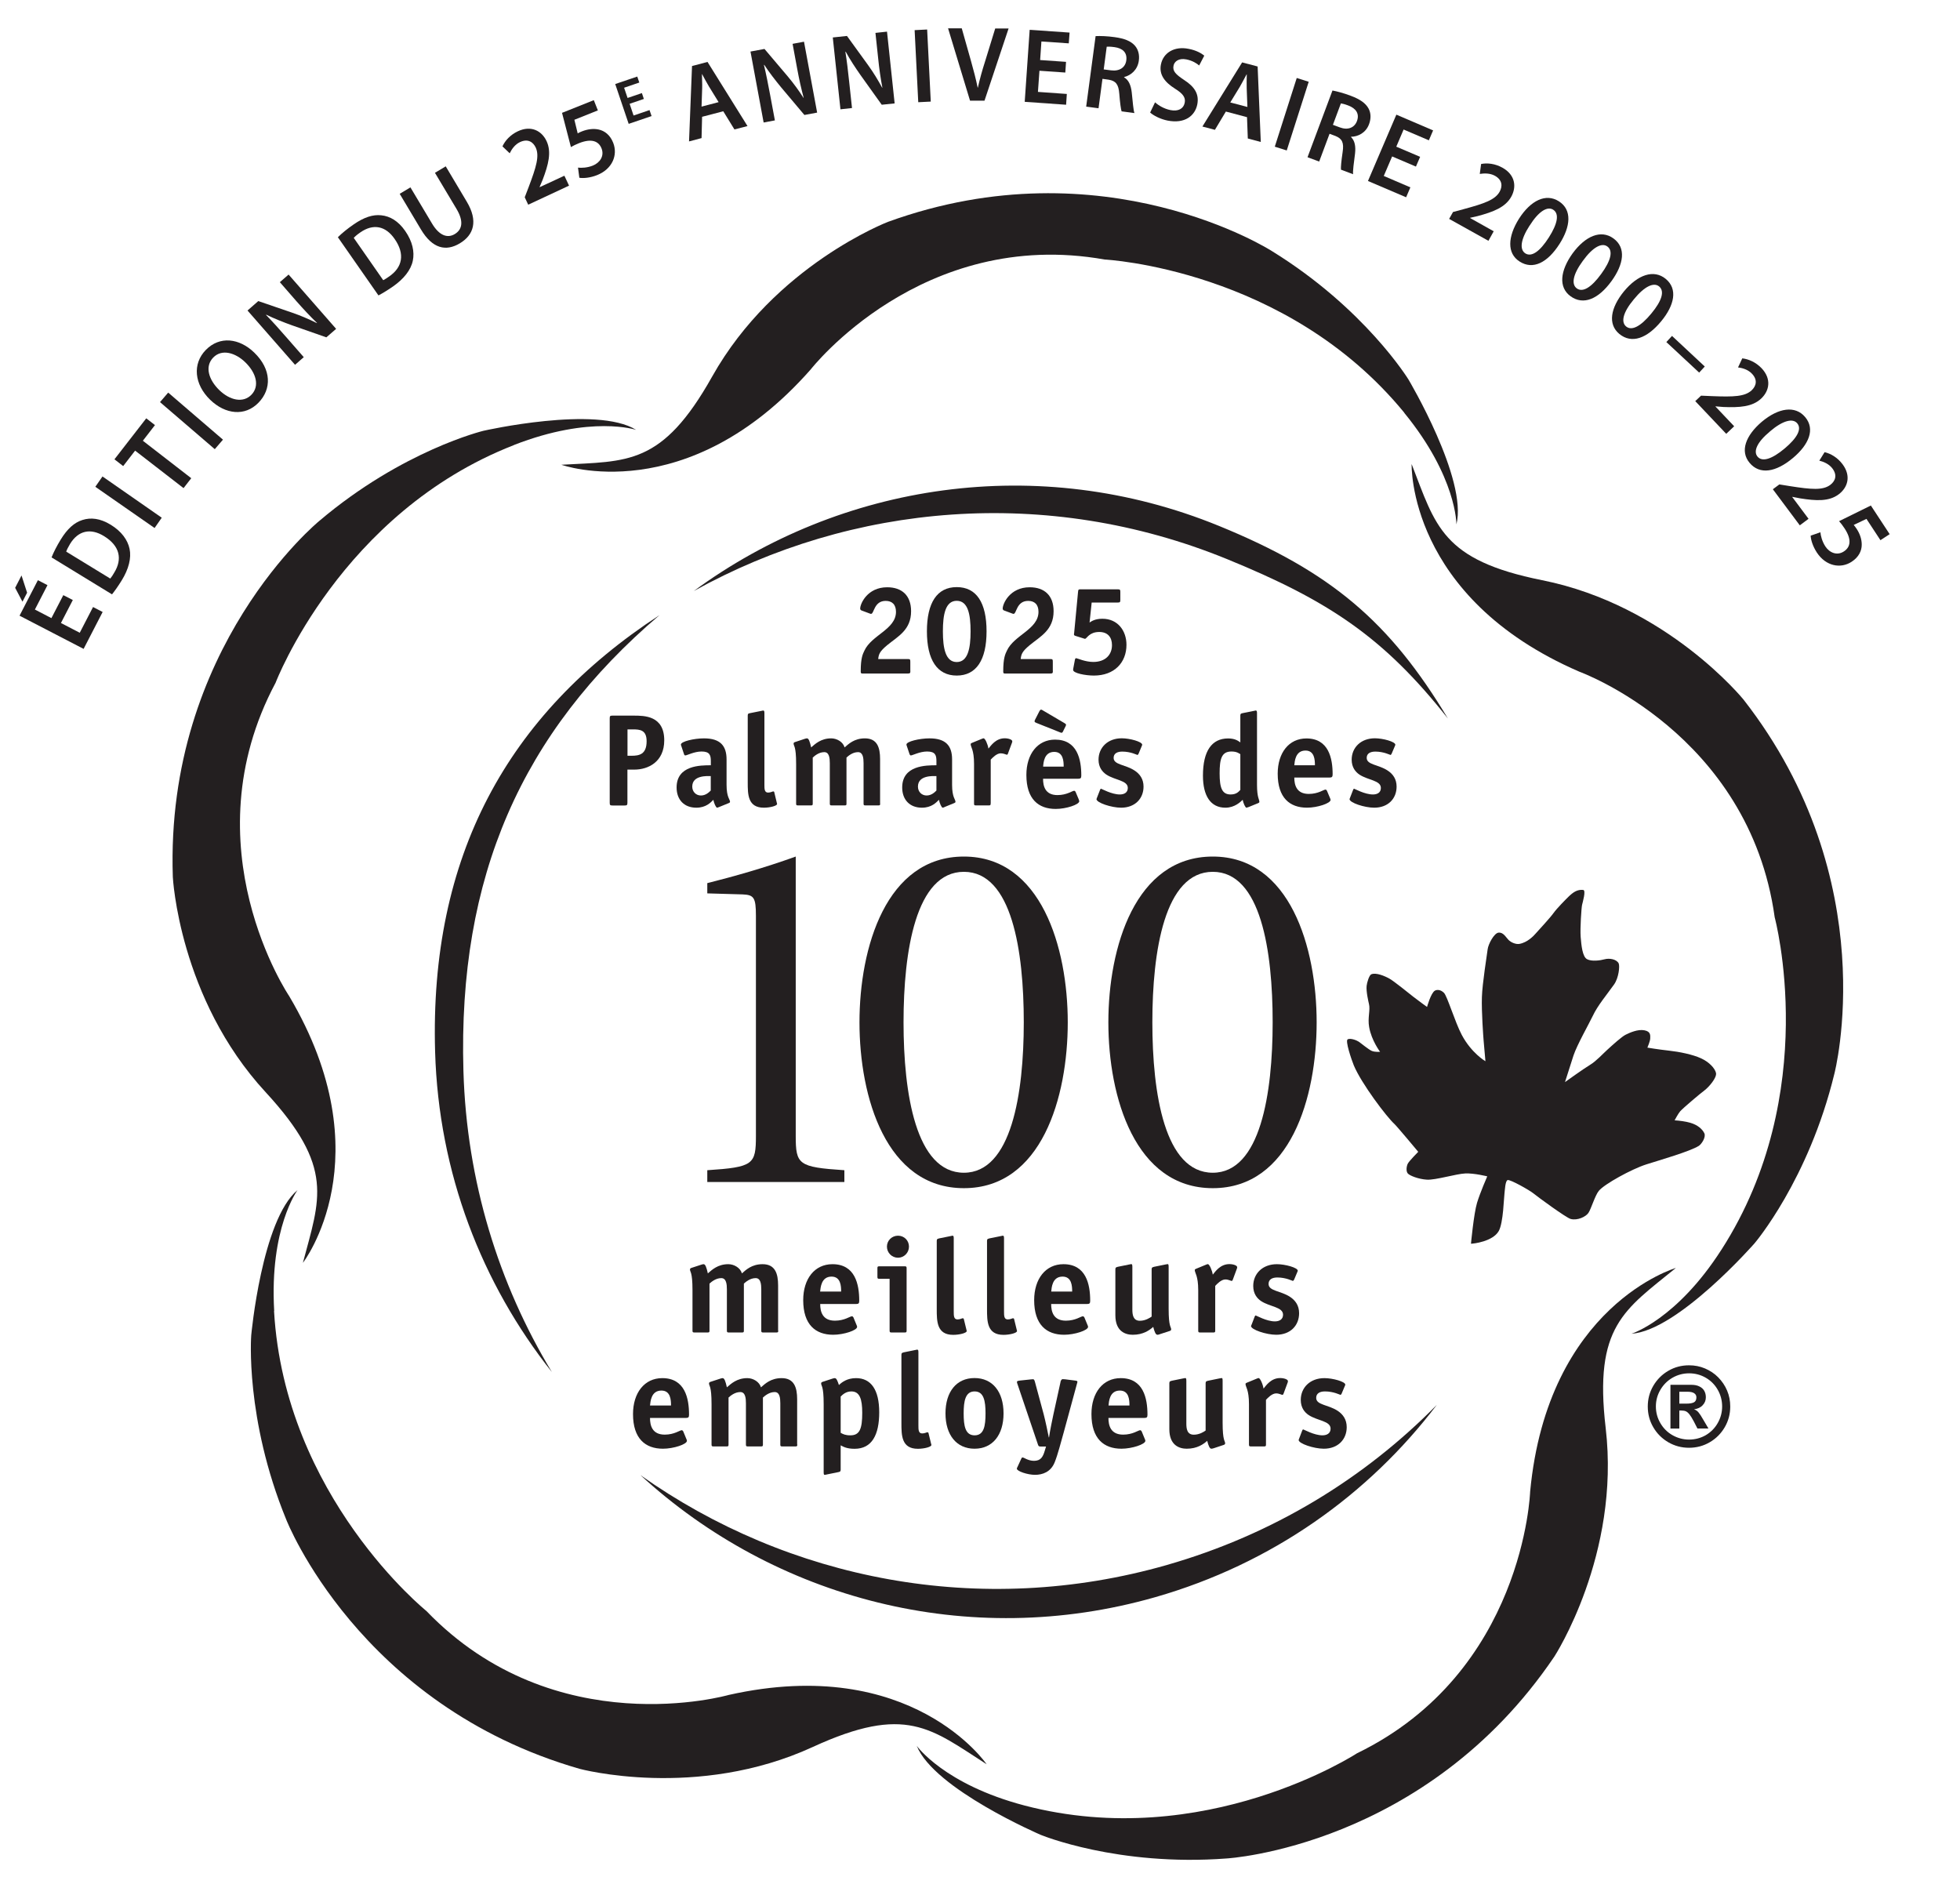 <svg width="151" height="146" viewBox="0 0 151 146" fill="none" xmlns="http://www.w3.org/2000/svg">
<path d="M78.927 139.092C92.803 142.729 104.54 135.072 104.54 135.072C117.428 128.81 117.883 114.916 117.883 114.916C119.241 100.548 129.11 97.681 129.11 97.681C125.158 100.906 122.781 102.155 123.703 110.011C124.848 119.777 119.75 127.616 119.75 127.616C109.826 142.299 94.501 143.172 94.501 143.172C86.099 143.808 80.176 141.353 80.176 141.353C80.176 141.353 71.961 137.825 70.628 134.497C70.628 134.497 72.731 137.461 78.927 139.092Z" fill="#231F20"/>
<path d="M21.112 100.991C21.936 115.31 32.848 124.106 32.848 124.106C42.784 134.424 56.145 130.574 56.145 130.574C70.234 127.416 76.011 135.915 76.011 135.915C71.719 133.163 69.797 131.284 62.62 134.582C53.678 138.698 44.651 136.267 44.651 136.267C27.622 131.369 22.051 117.062 22.051 117.062C18.857 109.266 19.354 102.876 19.354 102.876C19.354 102.876 20.166 93.977 22.924 91.679C22.924 91.679 20.754 94.595 21.124 100.991H21.112Z" fill="#231F20"/>
<path d="M39.595 34.288C26.228 39.495 21.233 52.596 21.233 52.596C14.492 65.23 22.281 76.742 22.281 76.742C29.635 89.163 23.336 97.287 23.336 97.287C24.634 92.358 25.822 89.945 20.463 84.138C13.788 76.905 13.315 67.564 13.315 67.564C12.709 49.856 24.597 40.132 24.597 40.132C31.023 34.682 37.255 33.185 37.255 33.185C37.255 33.185 45.973 31.208 49.01 33.118C49.01 33.118 45.566 31.954 39.595 34.282V34.288Z" fill="#231F20"/>
<path d="M108.189 31.796C99.102 20.697 85.105 19.993 85.105 19.993C71.004 17.483 62.462 28.456 62.462 28.456C52.92 39.289 43.251 35.804 43.251 35.804C48.343 35.513 50.998 35.901 54.866 29.008C59.686 20.43 68.415 17.09 68.415 17.09C85.074 11.045 97.993 19.345 97.993 19.345C105.164 23.77 108.511 29.238 108.511 29.238C108.511 29.238 113.082 36.913 112.203 40.399C112.203 40.399 112.239 36.761 108.183 31.802L108.189 31.796Z" fill="#231F20"/>
<path d="M132.626 96.268C140.38 84.192 136.724 70.667 136.724 70.667C134.754 56.482 121.678 51.747 121.678 51.747C108.426 46.018 108.753 35.749 108.753 35.749C110.602 40.502 111.063 43.145 118.804 44.697C128.449 46.625 134.33 53.905 134.33 53.905C145.224 67.873 141.319 82.731 141.319 82.731C139.331 90.915 135.166 95.789 135.166 95.789C135.166 95.789 129.28 102.506 125.691 102.749C125.691 102.749 129.165 101.664 132.62 96.274L132.626 96.268Z" fill="#231F20"/>
<path d="M35.703 82.513C35.267 67.515 40.208 56.415 50.81 47.388C39.068 55.051 33.084 65.987 33.521 81.028C33.794 90.369 37.122 98.899 42.517 105.701C38.413 98.911 35.952 91.006 35.703 82.513Z" fill="#231F20"/>
<path d="M89.912 120.56C75.49 124.688 60.71 121.687 49.343 113.643C59.673 123.13 74.544 127.18 89.015 123.039C97.999 120.463 105.443 115.14 110.693 108.229C105.128 113.885 98.078 118.22 89.906 120.56H89.912Z" fill="#231F20"/>
<path d="M94.531 43.072C80.643 37.398 65.626 38.774 53.447 45.533C64.754 37.228 79.976 34.822 93.907 40.514C102.558 44.048 107.08 47.916 111.548 55.354C106.637 49.128 102.394 46.285 94.531 43.072Z" fill="#231F20"/>
<path d="M1.658 44.333L2.088 45.661L1.731 46.352L1.167 45.285L1.658 44.333ZM5.61 46.224L4.695 47.995L6.144 48.746L7.168 46.764L7.908 47.146L6.441 49.989L1.506 47.431L2.919 44.697L3.658 45.079L2.688 46.958L3.961 47.619L4.877 45.849L5.61 46.224Z" fill="#231F20"/>
<path d="M3.974 42.938C4.131 42.538 4.38 42.053 4.677 41.569C5.192 40.726 5.732 40.253 6.35 40.059C6.993 39.853 7.714 39.926 8.526 40.423C9.369 40.938 9.836 41.599 9.981 42.278C10.133 42.987 9.915 43.842 9.375 44.715C9.078 45.194 8.829 45.539 8.629 45.788L3.968 42.938H3.974ZM8.496 44.569C8.587 44.466 8.696 44.297 8.793 44.127C9.454 43.06 9.223 42.047 8.023 41.308C6.98 40.659 6.029 40.871 5.398 41.902C5.241 42.163 5.144 42.363 5.101 42.496L8.49 44.569H8.496Z" fill="#231F20"/>
<path d="M7.896 36.706L12.461 39.883L11.909 40.677L7.344 37.501L7.896 36.706Z" fill="#231F20"/>
<path d="M10.412 34.712L9.49 35.906L8.817 35.385L11.267 32.227L11.939 32.748L11.006 33.954L14.734 36.84L14.14 37.604L10.412 34.718V34.712Z" fill="#231F20"/>
<path d="M12.958 30.245L17.177 33.87L16.547 34.603L12.327 30.978L12.958 30.245Z" fill="#231F20"/>
<path d="M19.584 27.159C20.924 28.456 20.936 29.972 19.917 31.02C18.881 32.093 17.365 31.936 16.189 30.796C14.964 29.608 14.813 28.032 15.85 26.965C16.929 25.855 18.444 26.056 19.584 27.159ZM16.892 30.051C17.705 30.839 18.729 31.075 19.372 30.408C20.02 29.735 19.735 28.729 18.905 27.917C18.153 27.183 17.098 26.85 16.425 27.547C15.759 28.238 16.074 29.25 16.892 30.051Z" fill="#231F20"/>
<path d="M22.73 28.104L19.069 23.921L19.899 23.194L22.5 24.085C23.173 24.315 23.827 24.6 24.409 24.891L24.422 24.879C23.888 24.364 23.397 23.836 22.833 23.2L21.56 21.739L22.233 21.151L25.895 25.334L25.143 25.988L22.494 25.061C21.839 24.825 21.118 24.54 20.511 24.243L20.499 24.267C21.003 24.782 21.494 25.328 22.094 26.019L23.403 27.516L22.736 28.098L22.73 28.104Z" fill="#231F20"/>
<path d="M26.034 18.272C26.337 17.968 26.762 17.623 27.235 17.296C28.047 16.732 28.732 16.514 29.374 16.586C30.041 16.653 30.678 17.017 31.217 17.793C31.781 18.605 31.945 19.399 31.805 20.078C31.66 20.794 31.114 21.485 30.272 22.073C29.805 22.394 29.441 22.612 29.156 22.758L26.028 18.272H26.034ZM29.52 21.588C29.641 21.533 29.811 21.412 29.975 21.303C31.011 20.593 31.211 19.569 30.405 18.411C29.708 17.399 28.756 17.211 27.762 17.902C27.507 18.078 27.344 18.223 27.253 18.326L29.526 21.588H29.52Z" fill="#231F20"/>
<path d="M31.623 14.44L33.285 17.223C33.842 18.156 34.473 18.368 35.031 18.035C35.631 17.677 35.728 17.029 35.17 16.095L33.509 13.312L34.339 12.815L35.964 15.543C36.843 17.017 36.51 18.102 35.418 18.75C34.364 19.381 33.315 19.169 32.424 17.665L30.793 14.931L31.623 14.434V14.44Z" fill="#231F20"/>
<path d="M40.687 15.756L40.426 15.198L40.729 14.41C41.323 12.84 41.566 12.015 41.275 11.373C41.075 10.943 40.674 10.664 40.068 10.943C39.662 11.13 39.413 11.512 39.268 11.809L38.71 11.276C38.91 10.833 39.316 10.385 39.898 10.112C40.923 9.633 41.741 10.082 42.111 10.876C42.505 11.731 42.245 12.688 41.808 13.846L41.572 14.404V14.422L43.481 13.537L43.839 14.301L40.699 15.768L40.687 15.756Z" fill="#231F20"/>
<path d="M46.076 8.499L44.251 9.227L44.506 10.275C44.609 10.215 44.7 10.172 44.839 10.118C45.257 9.954 45.712 9.888 46.118 9.978C46.573 10.075 47.003 10.391 47.24 10.997C47.616 11.949 47.173 13.022 46.003 13.489C45.458 13.707 44.936 13.743 44.633 13.695L44.53 12.913C44.779 12.943 45.245 12.931 45.676 12.755C46.203 12.543 46.579 12.027 46.343 11.433C46.118 10.864 45.567 10.651 44.615 11.027C44.354 11.13 44.16 11.227 43.984 11.33L43.299 8.693L45.748 7.717L46.058 8.499H46.076Z" fill="#231F20"/>
<path d="M49.61 7.62L48.507 7.996L48.81 8.899L50.04 8.481L50.198 8.942L48.434 9.542L47.397 6.474L49.095 5.898L49.252 6.359L48.082 6.759L48.349 7.547L49.452 7.171L49.604 7.626L49.61 7.62Z" fill="#231F20"/>
<path d="M54.09 8.996L54.048 10.639L53.084 10.894L53.314 5.086L54.508 4.771L57.588 9.712L56.582 9.972L55.721 8.572L54.096 8.996H54.09ZM55.363 7.869L54.611 6.65C54.43 6.347 54.248 6.002 54.09 5.711H54.078C54.078 6.044 54.108 6.438 54.096 6.784L54.048 8.214L55.363 7.869Z" fill="#231F20"/>
<path d="M58.831 9.439L57.818 3.971L58.897 3.771L60.674 5.868C61.134 6.414 61.553 6.99 61.898 7.535H61.916C61.722 6.814 61.565 6.111 61.413 5.28L61.062 3.377L61.941 3.213L62.953 8.675L61.971 8.857L60.164 6.711C59.722 6.171 59.249 5.565 58.879 4.995L58.855 5.007C59.025 5.704 59.164 6.426 59.334 7.323L59.698 9.275L58.825 9.439H58.831Z" fill="#231F20"/>
<path d="M64.748 8.414L64.159 2.886L65.251 2.77L66.863 4.995C67.281 5.571 67.651 6.183 67.96 6.753H67.979C67.839 6.02 67.736 5.311 67.651 4.462L67.445 2.534L68.336 2.437L68.924 7.966L67.93 8.069L66.299 5.789C65.899 5.22 65.475 4.577 65.154 3.983L65.129 3.995C65.245 4.704 65.329 5.432 65.426 6.347L65.639 8.323L64.754 8.42L64.748 8.414Z" fill="#231F20"/>
<path d="M71.428 2.273L71.707 7.826L70.743 7.875L70.464 2.322L71.428 2.273Z" fill="#231F20"/>
<path d="M74.732 7.754L73.04 2.183H74.095L74.811 4.717C75.011 5.42 75.18 6.075 75.32 6.747H75.338C75.484 6.087 75.671 5.414 75.89 4.735L76.672 2.195H77.702L75.847 7.754H74.738H74.732Z" fill="#231F20"/>
<path d="M82.073 5.589L80.079 5.45L79.964 7.08L82.189 7.238L82.134 8.069L78.945 7.844L79.327 2.297L82.401 2.51L82.34 3.34L80.231 3.195L80.133 4.625L82.128 4.765L82.073 5.589Z" fill="#231F20"/>
<path d="M84.401 2.782C84.771 2.764 85.31 2.782 85.868 2.861C86.626 2.964 87.123 3.164 87.432 3.516C87.687 3.807 87.802 4.213 87.735 4.68C87.638 5.389 87.117 5.813 86.602 5.935V5.959C86.953 6.159 87.129 6.571 87.19 7.117C87.263 7.826 87.317 8.481 87.396 8.711L86.408 8.578C86.353 8.402 86.287 7.941 86.232 7.232C86.177 6.492 85.959 6.232 85.42 6.141L84.935 6.074L84.632 8.341L83.68 8.214L84.407 2.776L84.401 2.782ZM85.025 5.347L85.595 5.419C86.244 5.504 86.699 5.201 86.771 4.65C86.85 4.043 86.487 3.716 85.862 3.631C85.559 3.589 85.359 3.589 85.262 3.601L85.032 5.341L85.025 5.347Z" fill="#231F20"/>
<path d="M88.984 7.881C89.257 8.129 89.688 8.384 90.172 8.481C90.779 8.602 91.179 8.372 91.27 7.923C91.355 7.511 91.136 7.214 90.524 6.832C89.736 6.335 89.281 5.753 89.439 4.965C89.615 4.074 90.463 3.534 91.585 3.765C92.149 3.874 92.537 4.092 92.779 4.286L92.385 5.044C92.222 4.904 91.888 4.674 91.403 4.577C90.803 4.456 90.469 4.747 90.409 5.062C90.324 5.48 90.585 5.735 91.221 6.159C92.052 6.693 92.391 7.263 92.24 8.045C92.064 8.918 91.282 9.554 89.942 9.287C89.397 9.178 88.857 8.899 88.608 8.669L88.984 7.887V7.881Z" fill="#231F20"/>
<path d="M94.44 8.596L93.598 10.002L92.634 9.748L95.695 4.807L96.889 5.122L97.132 10.936L96.132 10.669L96.071 9.026L94.446 8.596H94.44ZM96.101 8.238L96.047 6.808C96.035 6.456 96.047 6.068 96.053 5.735H96.035C95.877 6.02 95.701 6.377 95.525 6.674L94.78 7.893L96.095 8.238H96.101Z" fill="#231F20"/>
<path d="M100.824 6.299L99.132 11.591L98.211 11.3L99.902 6.008L100.824 6.299Z" fill="#231F20"/>
<path d="M102.648 6.972C103.012 7.038 103.534 7.178 104.061 7.378C104.776 7.645 105.213 7.948 105.437 8.366C105.619 8.705 105.637 9.13 105.473 9.566C105.225 10.239 104.619 10.53 104.085 10.536V10.56C104.376 10.833 104.455 11.276 104.394 11.822C104.303 12.531 104.213 13.179 104.243 13.422L103.309 13.07C103.291 12.888 103.333 12.422 103.437 11.718C103.552 10.985 103.394 10.682 102.885 10.476L102.43 10.306L101.63 12.446L100.733 12.112L102.655 6.972H102.648ZM102.685 9.615L103.224 9.815C103.837 10.045 104.346 9.845 104.54 9.33C104.752 8.76 104.467 8.354 103.879 8.13C103.594 8.02 103.4 7.978 103.303 7.966L102.691 9.609L102.685 9.615Z" fill="#231F20"/>
<path d="M109.087 12.834L107.25 12.052L106.607 13.555L108.656 14.434L108.329 15.198L105.389 13.943L107.577 8.833L110.408 10.045L110.081 10.809L108.135 9.978L107.571 11.3L109.408 12.082L109.081 12.84L109.087 12.834Z" fill="#231F20"/>
<path d="M111.639 16.871L111.942 16.332L112.754 16.114C114.373 15.677 115.179 15.392 115.531 14.774C115.761 14.356 115.755 13.871 115.173 13.543C114.779 13.325 114.33 13.349 114.003 13.398L114.106 12.634C114.579 12.537 115.185 12.604 115.749 12.919C116.737 13.47 116.852 14.392 116.428 15.156C115.973 15.974 115.04 16.326 113.839 16.647L113.251 16.78V16.793L115.076 17.817L114.67 18.551L111.645 16.865L111.639 16.871Z" fill="#231F20"/>
<path d="M120.15 18.787C119.223 20.242 118.101 20.806 117.077 20.151C116.082 19.52 116.155 18.235 117.022 16.853C117.919 15.447 119.089 14.865 120.096 15.507C121.132 16.168 120.999 17.453 120.15 18.787ZM117.84 17.38C117.131 18.478 117.064 19.229 117.513 19.52C117.992 19.823 118.635 19.375 119.326 18.29C119.992 17.241 120.15 16.471 119.659 16.156C119.223 15.877 118.556 16.247 117.84 17.387V17.38Z" fill="#231F20"/>
<path d="M124.157 21.648C123.145 23.043 121.987 23.54 120.999 22.824C120.047 22.133 120.199 20.854 121.15 19.526C122.133 18.181 123.339 17.665 124.303 18.369C125.303 19.096 125.085 20.363 124.157 21.648ZM121.939 20.102C121.169 21.151 121.047 21.903 121.478 22.218C121.939 22.552 122.605 22.139 123.363 21.097C124.097 20.09 124.297 19.326 123.83 18.987C123.412 18.684 122.727 19.011 121.939 20.102Z" fill="#231F20"/>
<path d="M127.983 24.746C126.885 26.079 125.703 26.504 124.757 25.728C123.848 24.976 124.078 23.715 125.109 22.448C126.17 21.163 127.407 20.727 128.328 21.484C129.28 22.266 128.989 23.527 127.983 24.746ZM125.867 23.067C125.03 24.067 124.867 24.812 125.279 25.152C125.715 25.51 126.406 25.14 127.225 24.146C128.019 23.188 128.267 22.436 127.819 22.066C127.419 21.739 126.716 22.024 125.867 23.067Z" fill="#231F20"/>
<path d="M131.341 28.232L130.905 28.704L128.377 26.352L128.813 25.879L131.341 28.238V28.232Z" fill="#231F20"/>
<path d="M130.601 30.905L131.05 30.481L131.893 30.517C133.572 30.584 134.427 30.554 134.948 30.069C135.294 29.741 135.433 29.274 134.972 28.79C134.663 28.462 134.227 28.347 133.899 28.305L134.227 27.607C134.706 27.662 135.263 27.898 135.712 28.365C136.488 29.184 136.324 30.099 135.688 30.699C135.003 31.348 134.008 31.402 132.772 31.354L132.172 31.305L132.159 31.317L133.602 32.839L132.99 33.421L130.607 30.905H130.601Z" fill="#231F20"/>
<path d="M138.137 35.276C136.815 36.386 135.572 36.592 134.79 35.658C134.033 34.755 134.487 33.554 135.73 32.493C137.009 31.421 138.3 31.214 139.07 32.13C139.864 33.069 139.349 34.258 138.137 35.276ZM136.36 33.239C135.354 34.07 135.063 34.773 135.403 35.179C135.766 35.609 136.512 35.373 137.5 34.543C138.452 33.742 138.834 33.051 138.458 32.609C138.125 32.215 137.379 32.366 136.354 33.239H136.36Z" fill="#231F20"/>
<path d="M136.585 37.689L137.082 37.319L137.912 37.452C139.574 37.713 140.422 37.78 140.998 37.361C141.38 37.077 141.574 36.628 141.174 36.094C140.907 35.737 140.483 35.567 140.162 35.488L140.568 34.834C141.041 34.943 141.562 35.246 141.95 35.761C142.629 36.67 142.356 37.555 141.653 38.083C140.901 38.647 139.907 38.586 138.682 38.392L138.088 38.277L138.076 38.289L139.331 39.968L138.658 40.471L136.585 37.695V37.689Z" fill="#231F20"/>
<path d="M144.872 41.617L143.793 39.974L142.811 40.441C142.889 40.532 142.95 40.611 143.035 40.738C143.284 41.114 143.435 41.544 143.429 41.969C143.429 42.43 143.205 42.915 142.659 43.272C141.804 43.836 140.665 43.618 139.974 42.569C139.652 42.078 139.507 41.575 139.495 41.266L140.246 41.005C140.265 41.26 140.374 41.708 140.628 42.096C140.937 42.569 141.519 42.836 142.059 42.478C142.568 42.145 142.671 41.563 142.107 40.708C141.95 40.471 141.823 40.302 141.683 40.15L144.132 38.944L145.581 41.151L144.878 41.611L144.872 41.617Z" fill="#231F20"/>
<path d="M130.123 105.18C130.559 105.18 130.965 105.258 131.353 105.422C131.735 105.586 132.081 105.81 132.372 106.107C132.663 106.404 132.893 106.738 133.057 107.126C133.22 107.508 133.299 107.92 133.299 108.356C133.299 108.932 133.16 109.46 132.875 109.951C132.59 110.436 132.208 110.824 131.717 111.109C131.232 111.393 130.698 111.533 130.123 111.533C129.547 111.533 129.019 111.393 128.528 111.109C128.043 110.824 127.655 110.442 127.37 109.951C127.085 109.466 126.946 108.932 126.946 108.356C126.946 107.78 127.085 107.253 127.37 106.762C127.655 106.277 128.037 105.889 128.528 105.604C129.013 105.319 129.547 105.18 130.123 105.18ZM130.129 105.798C129.668 105.798 129.244 105.913 128.849 106.138C128.455 106.368 128.146 106.677 127.916 107.071C127.686 107.465 127.57 107.889 127.57 108.35C127.57 108.811 127.686 109.241 127.916 109.635C128.146 110.029 128.455 110.339 128.849 110.563C129.244 110.787 129.668 110.902 130.129 110.902C130.589 110.902 131.026 110.787 131.414 110.563C131.802 110.333 132.111 110.023 132.335 109.629C132.56 109.235 132.675 108.811 132.675 108.35C132.675 107.889 132.56 107.459 132.335 107.065C132.111 106.671 131.802 106.362 131.414 106.138C131.026 105.913 130.595 105.798 130.135 105.798H130.129ZM129.377 110.054H128.692V106.683H130.286C130.535 106.683 130.741 106.719 130.911 106.804C131.08 106.883 131.208 106.992 131.293 107.138C131.377 107.283 131.42 107.453 131.42 107.641C131.42 107.877 131.341 108.083 131.177 108.253C131.02 108.429 130.795 108.532 130.511 108.568C130.656 108.623 130.777 108.708 130.862 108.817C130.953 108.926 131.074 109.108 131.22 109.369L131.62 110.048H130.771L130.492 109.502C130.365 109.26 130.25 109.078 130.159 108.963C130.068 108.847 129.977 108.769 129.886 108.726C129.795 108.684 129.68 108.665 129.553 108.665H129.377V110.048V110.054ZM129.377 107.217V108.132H129.929C130.177 108.132 130.365 108.102 130.498 108.035C130.626 107.968 130.692 107.841 130.692 107.647C130.692 107.514 130.638 107.411 130.523 107.332C130.407 107.253 130.232 107.217 129.995 107.217H129.377Z" fill="#231F20"/>
<path d="M54.484 68.036C56.533 67.521 58.904 66.854 61.304 65.987V87.508C61.304 89.715 61.504 89.915 65.051 90.151V91.061H54.49V90.151C58.037 89.915 58.237 89.715 58.237 87.508V70.558C58.237 69.14 58.079 68.94 57.212 68.903L54.49 68.824V68.036H54.484Z" fill="#231F20"/>
<path d="M74.259 90.345C70.555 90.345 69.609 84.235 69.609 78.754C69.609 73.274 70.555 67.163 74.259 67.163C77.963 67.163 78.873 73.274 78.873 78.754C78.873 84.235 77.927 90.345 74.259 90.345ZM74.259 65.987C68.27 65.987 66.215 73.001 66.215 78.76C66.215 84.519 68.264 91.534 74.259 91.534C80.255 91.534 82.261 84.513 82.261 78.76C82.261 73.007 80.212 65.987 74.259 65.987Z" fill="#231F20"/>
<path d="M93.434 90.345C89.724 90.345 88.778 84.235 88.778 78.754C88.778 73.274 89.724 67.163 93.434 67.163C97.144 67.163 98.047 73.274 98.047 78.754C98.047 84.235 97.102 90.345 93.434 90.345ZM93.434 65.987C87.445 65.987 85.389 73.001 85.389 78.76C85.389 84.519 87.445 91.534 93.434 91.534C99.423 91.534 101.436 84.513 101.436 78.76C101.436 73.007 99.387 65.987 93.434 65.987Z" fill="#231F20"/>
<path d="M48.337 61.841C48.337 62.023 48.294 62.053 48.125 62.053H47.185C47.009 62.053 46.973 62.023 46.973 61.841V55.342C46.973 55.16 47.009 55.13 47.185 55.13H48.822C49.64 55.13 51.174 55.13 51.174 57.033C51.174 58.7 49.931 59.289 48.87 59.289H48.337V61.847V61.841ZM48.652 58.222C49.246 58.222 49.816 58.119 49.816 57.1C49.816 56.221 49.283 56.191 48.755 56.191H48.343V58.222H48.658H48.652Z" fill="#231F20"/>
<path d="M55.375 62.18C55.339 62.192 55.284 62.223 55.248 62.223C55.157 62.223 55.005 61.871 54.957 61.616C54.757 61.816 54.399 62.223 53.642 62.223C52.714 62.223 52.126 61.616 52.126 60.665C52.126 58.955 53.963 58.955 54.763 58.955V58.64C54.763 58.185 54.684 57.894 54.048 57.894C53.484 57.894 52.926 58.197 52.793 58.197C52.744 58.197 52.702 58.137 52.696 58.094L52.49 57.476C52.471 57.434 52.459 57.397 52.459 57.355C52.459 57.124 53.46 56.882 54.236 56.882C55.496 56.882 55.975 57.458 55.975 58.507V60.459C55.975 61.441 56.242 61.568 56.242 61.774C56.242 61.816 56.2 61.847 56.151 61.865L55.381 62.18H55.375ZM54.757 59.786C54.502 59.786 53.332 59.707 53.332 60.598C53.332 60.992 53.617 61.283 53.999 61.283C54.381 61.283 54.636 61.022 54.757 60.901V59.786Z" fill="#231F20"/>
<path d="M59.849 61.859C59.861 61.907 59.867 61.907 59.867 61.938C59.867 62.077 59.334 62.223 58.849 62.223C57.606 62.223 57.606 61.198 57.606 60.271V55.118C57.606 54.966 57.673 54.966 57.8 54.936L58.649 54.766C58.679 54.766 58.77 54.736 58.788 54.736C58.867 54.736 58.891 54.778 58.891 54.948V60.453C58.891 60.774 58.891 61.059 59.176 61.059C59.376 61.059 59.51 60.968 59.57 60.968C59.613 60.968 59.643 60.986 59.649 61.028L59.849 61.859Z" fill="#231F20"/>
<path d="M67.809 61.907C67.809 62.023 67.791 62.047 67.669 62.047H66.669C66.548 62.047 66.53 62.017 66.53 61.907V58.791C66.53 58.41 66.487 57.943 66.105 57.943C65.681 57.943 65.348 58.24 65.214 58.361V61.907C65.214 62.023 65.196 62.047 65.075 62.047H64.075C63.953 62.047 63.929 62.017 63.929 61.907V58.791C63.929 58.41 63.887 57.943 63.505 57.943C63.08 57.943 62.747 58.24 62.614 58.361V61.907C62.614 62.023 62.595 62.047 62.474 62.047H61.474C61.353 62.047 61.334 62.017 61.334 61.907V58.852C61.334 57.427 61.14 57.506 61.14 57.276C61.14 57.227 61.177 57.185 61.249 57.167L62.019 56.912C62.08 56.894 62.129 56.882 62.171 56.882C62.304 56.882 62.383 57.106 62.492 57.579C62.795 57.318 63.238 56.882 64.038 56.882C64.475 56.882 64.948 57.155 65.069 57.579C65.372 57.318 65.808 56.882 66.633 56.882C67.585 56.882 67.803 57.597 67.803 58.476V61.901L67.809 61.907Z" fill="#231F20"/>
<path d="M72.762 62.18C72.719 62.192 72.671 62.223 72.628 62.223C72.537 62.223 72.386 61.871 72.337 61.616C72.131 61.816 71.78 62.223 71.022 62.223C70.094 62.223 69.506 61.616 69.506 60.665C69.506 58.955 71.349 58.955 72.143 58.955V58.64C72.143 58.185 72.065 57.894 71.422 57.894C70.858 57.894 70.3 58.197 70.173 58.197C70.125 58.197 70.082 58.137 70.07 58.094L69.864 57.476C69.846 57.434 69.834 57.397 69.834 57.355C69.834 57.124 70.834 56.882 71.61 56.882C72.871 56.882 73.35 57.458 73.35 58.507V60.459C73.35 61.441 73.611 61.568 73.611 61.774C73.611 61.816 73.568 61.847 73.519 61.865L72.75 62.18H72.762ZM72.143 59.786C71.889 59.786 70.719 59.707 70.719 60.598C70.719 60.992 71.004 61.283 71.386 61.283C71.768 61.283 72.022 61.022 72.143 60.901V59.786Z" fill="#231F20"/>
<path d="M76.32 61.908C76.32 62.023 76.302 62.047 76.181 62.047H75.181C75.059 62.047 75.041 62.017 75.041 61.908V58.852C75.041 57.743 74.781 57.561 74.781 57.325C74.781 57.282 74.823 57.252 74.871 57.234L75.641 56.918C75.684 56.906 75.732 56.876 75.775 56.876C75.896 56.876 76.096 57.331 76.151 57.67C76.345 57.44 76.714 56.876 77.405 56.876C77.696 56.876 77.987 56.979 77.987 57.106C77.987 57.149 77.975 57.185 77.969 57.203L77.654 58.052C77.648 58.082 77.618 58.143 77.575 58.143C77.515 58.143 77.333 58.034 77.096 58.034C76.781 58.034 76.46 58.379 76.326 58.519V61.895L76.32 61.908Z" fill="#231F20"/>
<path d="M87.711 58.07C87.693 58.125 87.638 58.161 87.632 58.161C87.602 58.161 87.111 57.901 86.462 57.901C86.08 57.901 85.795 58.04 85.795 58.386C85.795 58.931 86.705 58.889 87.42 59.368C87.814 59.628 88.099 60.016 88.099 60.598C88.099 61.526 87.438 62.223 86.371 62.223C85.626 62.223 84.474 61.841 84.474 61.562C84.474 61.532 84.516 61.471 84.522 61.429L84.747 60.853C84.765 60.804 84.789 60.762 84.826 60.762C84.862 60.762 85.644 61.204 86.268 61.204C86.602 61.204 86.887 61.065 86.887 60.701C86.887 60.113 85.898 60.113 85.232 59.671C84.928 59.465 84.632 59.113 84.632 58.525C84.632 57.603 85.329 56.876 86.42 56.876C87.038 56.876 87.996 57.137 87.996 57.373C87.996 57.403 87.966 57.464 87.948 57.506L87.717 58.064L87.711 58.07Z" fill="#231F20"/>
<path d="M96.162 62.18C96.119 62.192 96.071 62.223 96.028 62.223C95.938 62.223 95.786 61.871 95.737 61.617C95.574 61.768 95.131 62.223 94.404 62.223C93.252 62.223 92.676 61.289 92.676 59.755C92.676 57.846 93.361 56.888 94.616 56.888C95.162 56.888 95.392 57.082 95.556 57.191V55.118C95.556 54.966 95.628 54.966 95.75 54.936L96.598 54.766C96.598 54.766 96.719 54.736 96.738 54.736C96.817 54.736 96.841 54.778 96.841 54.948V60.465C96.841 61.447 97.023 61.574 97.023 61.78C97.023 61.823 96.98 61.853 96.932 61.871L96.162 62.186V62.18ZM95.556 58.1C95.465 58.046 95.295 57.894 94.871 57.894C94.113 57.894 93.961 58.458 93.961 59.58C93.961 60.701 94.149 61.204 94.81 61.204C95.265 61.204 95.434 60.98 95.556 60.853V58.094V58.1Z" fill="#231F20"/>
<path d="M102.479 61.513C102.479 61.513 102.509 61.586 102.509 61.622C102.509 61.883 101.497 62.222 100.696 62.222C99.363 62.222 98.435 61.465 98.435 59.604C98.435 57.997 99.296 56.888 100.648 56.888C102.363 56.888 102.667 58.421 102.667 59.646C102.667 59.834 102.624 59.901 102.436 59.901H99.714C99.714 60.464 99.878 61.162 100.83 61.162C101.557 61.162 101.976 60.828 102.115 60.828C102.163 60.828 102.206 60.871 102.224 60.907L102.479 61.513ZM101.303 58.955C101.303 58.543 101.272 57.821 100.575 57.821C99.787 57.821 99.745 58.67 99.714 58.955H101.303Z" fill="#231F20"/>
<path d="M107.207 58.07C107.189 58.125 107.135 58.161 107.129 58.161C107.098 58.161 106.601 57.901 105.959 57.901C105.577 57.901 105.292 58.04 105.292 58.386C105.292 58.931 106.201 58.889 106.916 59.368C107.31 59.628 107.595 60.016 107.595 60.598C107.595 61.526 106.941 62.223 105.868 62.223C105.122 62.223 103.97 61.841 103.97 61.562C103.97 61.532 104.013 61.471 104.019 61.429L104.243 60.853C104.261 60.804 104.285 60.762 104.322 60.762C104.358 60.762 105.14 61.204 105.771 61.204C106.104 61.204 106.383 61.065 106.383 60.701C106.383 60.113 105.395 60.113 104.728 59.671C104.425 59.465 104.134 59.113 104.134 58.525C104.134 57.603 104.831 56.876 105.922 56.876C106.54 56.876 107.498 57.137 107.498 57.373C107.498 57.403 107.468 57.464 107.45 57.506L107.213 58.064L107.207 58.07Z" fill="#231F20"/>
<path d="M81.916 56.312C81.873 56.391 81.849 56.451 81.788 56.451C81.734 56.451 81.698 56.433 81.643 56.409L79.867 55.7C79.788 55.669 79.703 55.639 79.703 55.566C79.703 55.518 79.733 55.463 79.751 55.427L80.067 54.808C80.109 54.736 80.139 54.669 80.206 54.669C80.255 54.669 80.309 54.711 80.346 54.73L81.995 55.7C82.073 55.748 82.128 55.778 82.128 55.839C82.128 55.888 82.098 55.942 82.079 55.978L81.916 56.306V56.312ZM83.116 61.616C83.116 61.616 83.146 61.689 83.146 61.725C83.146 61.986 82.134 62.319 81.334 62.319C80 62.319 79.073 61.562 79.073 59.701C79.073 58.094 79.933 56.979 81.285 56.979C83.001 56.979 83.304 58.512 83.304 59.737C83.304 59.931 83.261 59.992 83.074 59.992H80.358C80.358 60.555 80.515 61.252 81.467 61.252C82.195 61.252 82.607 60.919 82.752 60.919C82.801 60.919 82.843 60.962 82.861 60.998L83.116 61.604V61.616ZM81.946 59.058C81.946 58.64 81.916 57.924 81.219 57.924C80.43 57.924 80.388 58.773 80.364 59.058H81.952H81.946Z" fill="#231F20"/>
<path d="M59.958 102.506C59.958 102.621 59.94 102.652 59.813 102.652H58.794C58.673 102.652 58.649 102.621 58.649 102.506V99.33C58.649 98.936 58.606 98.463 58.218 98.463C57.788 98.463 57.449 98.76 57.309 98.887V102.506C57.309 102.621 57.291 102.652 57.164 102.652H56.145C56.024 102.652 56 102.621 56 102.506V99.33C56 98.936 55.957 98.463 55.569 98.463C55.139 98.463 54.799 98.76 54.66 98.887V102.506C54.66 102.621 54.642 102.652 54.514 102.652H53.496C53.375 102.652 53.35 102.621 53.35 102.506V99.396C53.35 97.941 53.157 98.026 53.157 97.79C53.157 97.735 53.199 97.699 53.272 97.675L54.054 97.42C54.114 97.402 54.169 97.39 54.205 97.39C54.339 97.39 54.423 97.614 54.533 98.099C54.842 97.832 55.297 97.39 56.109 97.39C56.551 97.39 57.036 97.668 57.158 98.099C57.467 97.832 57.909 97.39 58.752 97.39C59.722 97.39 59.946 98.123 59.946 99.02V102.512L59.958 102.506Z" fill="#231F20"/>
<path d="M66.002 102.106C66.02 102.136 66.032 102.179 66.032 102.221C66.032 102.488 65.002 102.827 64.19 102.827C62.832 102.827 61.88 102.052 61.88 100.16C61.88 98.523 62.753 97.39 64.135 97.39C65.887 97.39 66.196 98.954 66.196 100.203C66.196 100.397 66.154 100.457 65.96 100.457H63.189C63.189 101.033 63.353 101.742 64.323 101.742C65.063 101.742 65.487 101.403 65.632 101.403C65.687 101.403 65.723 101.445 65.748 101.488L66.002 102.106ZM64.802 99.499C64.802 99.075 64.772 98.347 64.062 98.347C63.256 98.347 63.22 99.214 63.183 99.499H64.802Z" fill="#231F20"/>
<path d="M69.846 102.506C69.846 102.622 69.828 102.652 69.7 102.652H68.682C68.561 102.652 68.536 102.622 68.536 102.506V98.517H67.742C67.621 98.517 67.597 98.487 67.597 98.372V97.699C67.597 97.584 67.615 97.553 67.742 97.553H69.7C69.822 97.553 69.846 97.584 69.846 97.699V102.5V102.506ZM69.185 96.893C68.712 96.893 68.33 96.511 68.33 96.038C68.33 95.565 68.712 95.195 69.185 95.195C69.658 95.195 70.028 95.565 70.028 96.038C70.028 96.511 69.646 96.893 69.185 96.893Z" fill="#231F20"/>
<path d="M74.459 102.458C74.471 102.506 74.477 102.506 74.477 102.543C74.477 102.688 73.932 102.834 73.434 102.834C72.168 102.834 72.168 101.791 72.168 100.845V95.589C72.168 95.438 72.24 95.438 72.362 95.401L73.228 95.226C73.259 95.226 73.35 95.195 73.374 95.195C73.459 95.195 73.477 95.238 73.477 95.414V101.027C73.477 101.361 73.477 101.646 73.768 101.646C73.974 101.646 74.107 101.555 74.168 101.555C74.21 101.555 74.241 101.573 74.253 101.615L74.459 102.458Z" fill="#231F20"/>
<path d="M78.333 102.458C78.345 102.506 78.351 102.506 78.351 102.543C78.351 102.688 77.806 102.834 77.308 102.834C76.041 102.834 76.041 101.791 76.041 100.845V95.589C76.041 95.438 76.114 95.438 76.236 95.401L77.102 95.226C77.133 95.226 77.224 95.195 77.248 95.195C77.333 95.195 77.351 95.238 77.351 95.414V101.027C77.351 101.361 77.351 101.646 77.642 101.646C77.848 101.646 77.981 101.555 78.042 101.555C78.085 101.555 78.115 101.573 78.127 101.615L78.333 102.458Z" fill="#231F20"/>
<path d="M83.795 102.106C83.813 102.136 83.825 102.179 83.825 102.221C83.825 102.488 82.795 102.827 81.982 102.827C80.624 102.827 79.673 102.052 79.673 100.16C79.673 98.523 80.552 97.39 81.928 97.39C83.68 97.39 83.989 98.954 83.989 100.203C83.989 100.397 83.947 100.457 83.752 100.457H80.982C80.982 101.033 81.146 101.742 82.116 101.742C82.855 101.742 83.28 101.403 83.425 101.403C83.474 101.403 83.516 101.445 83.54 101.488L83.795 102.106ZM82.601 99.499C82.601 99.075 82.57 98.347 81.861 98.347C81.055 98.347 81.018 99.214 80.988 99.499H82.607H82.601Z" fill="#231F20"/>
<path d="M89.324 102.797C89.263 102.816 89.208 102.828 89.172 102.828C89.039 102.828 88.954 102.634 88.845 102.221C88.566 102.47 88.081 102.828 87.269 102.828C86.705 102.828 85.929 102.573 85.929 101.324V97.778C85.929 97.632 86.001 97.626 86.123 97.59L86.99 97.414C87.02 97.414 87.123 97.384 87.153 97.384C87.214 97.384 87.238 97.426 87.238 97.602V100.882C87.238 101.276 87.293 101.749 87.814 101.749C88.245 101.749 88.584 101.524 88.723 101.427V97.778C88.723 97.632 88.796 97.626 88.917 97.59L89.784 97.414C89.815 97.414 89.918 97.384 89.96 97.384C90.009 97.384 90.033 97.426 90.033 97.602V100.815C90.033 102.27 90.227 102.185 90.227 102.421C90.227 102.476 90.184 102.512 90.112 102.537L89.33 102.791L89.324 102.797Z" fill="#231F20"/>
<path d="M93.622 102.506C93.622 102.622 93.604 102.652 93.476 102.652H92.458C92.337 102.652 92.312 102.622 92.312 102.506V99.397C92.312 98.263 92.046 98.075 92.046 97.838C92.046 97.796 92.088 97.766 92.137 97.748L92.919 97.426C92.961 97.414 93.01 97.384 93.052 97.384C93.173 97.384 93.379 97.851 93.434 98.196C93.628 97.96 94.01 97.384 94.713 97.384C95.01 97.384 95.313 97.487 95.313 97.62C95.313 97.663 95.301 97.705 95.295 97.723L94.974 98.59C94.962 98.621 94.931 98.681 94.889 98.681C94.828 98.681 94.64 98.566 94.404 98.566C94.083 98.566 93.755 98.918 93.622 99.063V102.506Z" fill="#231F20"/>
<path d="M99.69 98.59C99.672 98.638 99.617 98.681 99.605 98.681C99.575 98.681 99.072 98.414 98.411 98.414C98.017 98.414 97.732 98.56 97.732 98.911C97.732 99.469 98.659 99.427 99.393 99.912C99.793 100.178 100.084 100.572 100.084 101.166C100.084 102.112 99.417 102.827 98.32 102.827C97.556 102.827 96.38 102.433 96.38 102.155C96.38 102.124 96.423 102.064 96.435 102.021L96.659 101.433C96.677 101.385 96.701 101.342 96.744 101.342C96.786 101.342 97.58 101.797 98.217 101.797C98.556 101.797 98.847 101.651 98.847 101.282C98.847 100.681 97.835 100.681 97.156 100.233C96.847 100.027 96.55 99.669 96.55 99.069C96.55 98.129 97.259 97.39 98.375 97.39C99.005 97.39 99.981 97.656 99.981 97.893C99.981 97.923 99.951 97.984 99.933 98.026L99.696 98.59H99.69Z" fill="#231F20"/>
<path d="M52.89 110.884C52.908 110.915 52.92 110.957 52.92 111C52.92 111.266 51.89 111.606 51.077 111.606C49.719 111.606 48.768 110.83 48.768 108.938C48.768 107.302 49.647 106.168 51.023 106.168C52.775 106.168 53.084 107.732 53.084 108.981C53.084 109.175 53.041 109.235 52.847 109.235H50.077C50.077 109.811 50.241 110.521 51.211 110.521C51.95 110.521 52.375 110.181 52.52 110.181C52.569 110.181 52.611 110.224 52.635 110.266L52.89 110.884ZM51.696 108.278C51.696 107.853 51.665 107.126 50.956 107.126C50.15 107.126 50.113 107.993 50.077 108.278H51.696Z" fill="#231F20"/>
<path d="M61.425 111.284C61.425 111.4 61.407 111.43 61.28 111.43H60.261C60.14 111.43 60.116 111.4 60.116 111.284V108.108C60.116 107.714 60.074 107.241 59.685 107.241C59.255 107.241 58.916 107.538 58.776 107.665V111.284C58.776 111.4 58.758 111.43 58.631 111.43H57.612C57.491 111.43 57.467 111.4 57.467 111.284V108.108C57.467 107.714 57.424 107.241 57.036 107.241C56.606 107.241 56.266 107.538 56.127 107.665V111.284C56.127 111.4 56.109 111.43 55.981 111.43H54.963C54.842 111.43 54.818 111.4 54.818 111.284V108.175C54.818 106.72 54.623 106.804 54.623 106.568C54.623 106.514 54.666 106.477 54.739 106.453L55.521 106.198C55.581 106.18 55.636 106.168 55.672 106.168C55.806 106.168 55.891 106.392 56 106.877C56.309 106.611 56.764 106.168 57.576 106.168C58.018 106.168 58.503 106.447 58.625 106.877C58.934 106.611 59.376 106.168 60.219 106.168C61.189 106.168 61.413 106.901 61.413 107.799V111.291L61.425 111.284Z" fill="#231F20"/>
<path d="M64.766 113.224C64.766 113.37 64.693 113.388 64.572 113.412L63.705 113.588C63.674 113.6 63.584 113.618 63.529 113.618C63.474 113.618 63.456 113.576 63.456 113.4V108.175C63.456 106.72 63.262 106.804 63.262 106.568C63.262 106.514 63.305 106.477 63.377 106.453L64.159 106.198C64.22 106.18 64.275 106.168 64.311 106.168C64.444 106.168 64.517 106.362 64.632 106.701C64.857 106.483 65.263 106.168 65.954 106.168C67.1 106.168 67.736 107.065 67.736 108.799C67.736 110.533 67.178 111.612 65.839 111.612C65.239 111.612 64.984 111.46 64.766 111.345V113.23V113.224ZM64.766 110.381C64.954 110.484 65.117 110.575 65.517 110.575C66.239 110.575 66.427 110.06 66.427 108.841C66.427 107.781 66.233 107.192 65.59 107.192C65.16 107.192 64.911 107.447 64.766 107.587V110.381Z" fill="#231F20"/>
<path d="M71.737 111.236C71.749 111.284 71.755 111.284 71.755 111.321C71.755 111.466 71.21 111.612 70.713 111.612C69.446 111.612 69.446 110.569 69.446 109.623V104.367C69.446 104.216 69.519 104.216 69.64 104.179L70.507 104.003C70.537 104.003 70.628 103.973 70.652 103.973C70.737 103.973 70.755 104.016 70.755 104.191V109.811C70.755 110.138 70.755 110.429 71.046 110.429C71.252 110.429 71.386 110.338 71.446 110.338C71.489 110.338 71.519 110.357 71.531 110.399L71.737 111.242V111.236Z" fill="#231F20"/>
<path d="M75.078 111.606C73.689 111.606 72.841 110.545 72.841 108.884C72.841 107.223 73.683 106.162 75.078 106.162C76.472 106.162 77.314 107.223 77.314 108.884C77.314 110.545 76.472 111.606 75.078 111.606ZM75.926 108.884C75.926 107.926 75.793 107.192 75.084 107.192C74.374 107.192 74.241 107.926 74.241 108.884C74.241 109.841 74.362 110.575 75.084 110.575C75.805 110.575 75.926 109.854 75.926 108.884Z" fill="#231F20"/>
<path d="M81.698 106.465C81.728 106.35 81.782 106.247 81.873 106.247C81.916 106.247 82.025 106.259 82.061 106.259L82.783 106.35C82.934 106.368 83.007 106.38 83.007 106.453C83.007 106.495 82.977 106.556 82.959 106.641L81.946 110.363C81.758 111.03 81.485 112.085 81.255 112.648C80.958 113.4 80.315 113.618 79.74 113.618C79.164 113.618 78.339 113.339 78.339 113.145C78.339 113.103 78.357 113.061 78.382 113.024L78.691 112.351C78.709 112.303 78.751 112.279 78.782 112.279C78.885 112.279 79.206 112.539 79.661 112.539C80.194 112.539 80.352 112.218 80.485 111.775L80.588 111.436H80.158C80.024 111.436 80.006 111.393 79.97 111.302L78.394 106.647C78.394 106.647 78.351 106.544 78.345 106.471C78.345 106.386 78.418 106.38 78.57 106.356L79.424 106.265C79.454 106.265 79.57 106.253 79.588 106.253C79.673 106.253 79.703 106.356 79.733 106.459L80.406 108.95C80.528 109.411 80.734 110.381 80.8 110.733H80.819C80.867 110.333 81.116 109.138 81.158 108.95L81.704 106.465H81.698Z" fill="#231F20"/>
<path d="M88.208 110.884C88.226 110.915 88.239 110.957 88.239 111C88.239 111.266 87.208 111.606 86.396 111.606C85.038 111.606 84.086 110.83 84.086 108.938C84.086 107.302 84.959 106.168 86.341 106.168C88.093 106.168 88.402 107.732 88.402 108.981C88.402 109.175 88.36 109.235 88.166 109.235H85.395C85.395 109.811 85.559 110.521 86.529 110.521C87.269 110.521 87.693 110.181 87.838 110.181C87.887 110.181 87.929 110.224 87.954 110.266L88.208 110.884ZM87.014 108.278C87.014 107.853 86.984 107.126 86.274 107.126C85.468 107.126 85.432 107.993 85.401 108.278H87.02H87.014Z" fill="#231F20"/>
<path d="M93.482 111.575C93.422 111.593 93.367 111.606 93.331 111.606C93.197 111.606 93.112 111.412 93.003 110.999C92.725 111.248 92.24 111.606 91.427 111.606C90.863 111.606 90.087 111.351 90.087 110.102V106.556C90.087 106.41 90.16 106.404 90.281 106.368L91.148 106.192C91.179 106.192 91.282 106.162 91.312 106.162C91.373 106.162 91.397 106.204 91.397 106.38V109.66C91.397 110.054 91.445 110.526 91.973 110.526C92.403 110.526 92.749 110.302 92.882 110.205V106.556C92.882 106.41 92.955 106.404 93.076 106.368L93.943 106.192C93.973 106.192 94.076 106.162 94.119 106.162C94.173 106.162 94.192 106.204 94.192 106.38V109.593C94.192 111.048 94.385 110.963 94.385 111.199C94.385 111.254 94.343 111.29 94.27 111.315L93.488 111.575H93.482Z" fill="#231F20"/>
<path d="M97.532 111.284C97.532 111.399 97.514 111.43 97.386 111.43H96.368C96.247 111.43 96.222 111.399 96.222 111.284V108.174C96.222 107.041 95.956 106.853 95.956 106.616C95.956 106.574 95.998 106.544 96.047 106.525L96.829 106.204C96.871 106.192 96.92 106.162 96.962 106.162C97.083 106.162 97.29 106.628 97.344 106.974C97.538 106.738 97.92 106.162 98.623 106.162C98.92 106.162 99.223 106.265 99.223 106.398C99.223 106.44 99.211 106.483 99.205 106.501L98.884 107.368C98.872 107.398 98.841 107.459 98.799 107.459C98.738 107.459 98.55 107.344 98.314 107.344C97.993 107.344 97.665 107.695 97.532 107.841V111.284Z" fill="#231F20"/>
<path d="M103.358 107.368C103.34 107.417 103.285 107.459 103.273 107.459C103.243 107.459 102.739 107.192 102.079 107.192C101.685 107.192 101.4 107.338 101.4 107.69C101.4 108.247 102.327 108.205 103.061 108.69C103.461 108.957 103.752 109.351 103.752 109.945C103.752 110.89 103.079 111.606 101.988 111.606C101.224 111.606 100.048 111.212 100.048 110.933C100.048 110.903 100.09 110.842 100.096 110.8L100.321 110.211C100.339 110.157 100.363 110.121 100.406 110.121C100.448 110.121 101.242 110.575 101.879 110.575C102.218 110.575 102.509 110.43 102.509 110.06C102.509 109.46 101.497 109.46 100.818 109.011C100.509 108.805 100.212 108.447 100.212 107.847C100.212 106.908 100.921 106.168 102.036 106.168C102.667 106.168 103.643 106.435 103.643 106.671C103.643 106.701 103.612 106.762 103.594 106.804L103.358 107.368Z" fill="#231F20"/>
<path d="M70.137 51.68C70.137 51.856 70.106 51.886 69.943 51.886H66.439C66.342 51.886 66.311 51.868 66.311 51.723C66.311 50.674 66.475 50.377 66.59 50.134C67.136 48.922 69.027 48.486 69.027 47.134C69.027 46.564 68.718 46.291 68.233 46.291C67.324 46.291 67.348 47.291 67.106 47.291C67.069 47.291 67.039 47.279 66.996 47.261L66.378 47.031C66.317 47.012 66.269 46.952 66.269 46.885C66.269 46.509 66.821 45.242 68.348 45.242C69.5 45.242 70.191 45.891 70.191 47.085C70.191 48.54 69.173 49.025 68.348 49.704C67.766 50.189 67.7 50.395 67.657 50.771H69.937C70.112 50.771 70.131 50.807 70.131 50.977V51.686L70.137 51.68Z" fill="#231F20"/>
<path d="M73.707 52.044C72.204 52.044 71.41 50.838 71.41 48.637C71.41 46.437 72.186 45.23 73.707 45.23C75.229 45.23 76.005 46.425 76.005 48.637C76.005 50.85 75.211 52.044 73.707 52.044ZM74.774 48.644C74.774 47.34 74.58 46.285 73.707 46.285C72.835 46.285 72.641 47.34 72.641 48.644C72.641 49.947 72.847 51.002 73.707 51.002C74.568 51.002 74.774 49.947 74.774 48.644Z" fill="#231F20"/>
<path d="M81.115 51.68C81.115 51.856 81.085 51.886 80.921 51.886H77.418C77.32 51.886 77.29 51.868 77.29 51.723C77.29 50.674 77.454 50.377 77.569 50.134C78.115 48.922 80.006 48.486 80.006 47.134C80.006 46.564 79.697 46.291 79.212 46.291C78.297 46.291 78.327 47.291 78.084 47.291C78.048 47.291 78.018 47.279 77.975 47.261L77.357 47.031C77.296 47.012 77.248 46.952 77.248 46.885C77.248 46.509 77.799 45.242 79.327 45.242C80.479 45.242 81.17 45.891 81.17 47.085C81.17 48.54 80.152 49.025 79.327 49.704C78.745 50.189 78.678 50.395 78.636 50.771H80.915C81.091 50.771 81.109 50.807 81.109 50.977V51.686L81.115 51.68Z" fill="#231F20"/>
<path d="M83.941 47.958C84.074 47.873 84.347 47.667 84.929 47.667C86.111 47.667 86.784 48.589 86.784 49.674C86.784 51.044 85.85 52.044 84.274 52.044C83.625 52.044 82.674 51.862 82.674 51.608C82.674 51.571 82.686 51.529 82.686 51.498L82.819 50.789C82.831 50.753 82.868 50.704 82.904 50.704C82.989 50.704 83.601 50.995 84.225 50.995C85.159 50.995 85.668 50.444 85.668 49.698C85.668 49.098 85.347 48.686 84.686 48.686C83.898 48.686 83.728 49.213 83.589 49.213C83.553 49.213 83.51 49.195 83.48 49.183L82.898 49.001C82.801 48.971 82.74 48.952 82.74 48.874C82.74 48.843 82.74 48.807 82.752 48.777L83.055 45.582C83.074 45.4 83.104 45.4 83.262 45.4H86.105C86.281 45.4 86.311 45.43 86.311 45.594V46.212C86.311 46.388 86.281 46.418 86.105 46.418H84.104L83.941 47.958Z" fill="#231F20"/>
<path d="M113.318 95.814C113.524 95.814 115.003 95.644 115.464 94.838C115.822 94.201 115.858 92.249 115.907 91.934C115.937 91.722 115.961 90.952 116.155 90.909C116.367 90.861 117.84 91.691 118.15 91.946C118.459 92.201 120.641 93.801 120.999 93.904C121.514 94.049 122.175 93.74 122.375 93.437C122.581 93.134 122.878 92.104 123.175 91.74C123.6 91.219 125.709 90.061 126.831 89.703C127.958 89.345 130.147 88.721 130.874 88.278C131.086 88.145 131.444 87.605 131.305 87.308C131.159 86.999 130.807 86.666 130.219 86.496C129.874 86.393 129.353 86.326 129.013 86.308C129.013 86.308 129.292 85.781 129.443 85.611C129.662 85.362 130.989 84.241 131.311 84.004C131.65 83.75 132.281 83.022 132.202 82.659C132.123 82.307 131.687 81.822 131.05 81.531C130.401 81.234 129.395 81.028 128.564 80.937C127.776 80.852 126.916 80.707 126.916 80.707C126.916 80.707 127.134 80.203 127.134 79.997C127.134 79.791 127.2 79.47 126.691 79.373C126.182 79.27 125.545 79.561 125.242 79.712C124.933 79.864 124.23 80.507 123.824 80.876C123.527 81.143 122.963 81.755 122.526 82.016C122.011 82.325 120.568 83.362 120.568 83.362C120.568 83.362 121.126 81.604 121.223 81.313C121.502 80.482 122.411 78.888 122.708 78.263C123.084 77.463 123.751 76.681 124.351 75.839C124.715 75.323 124.8 74.414 124.703 74.214C124.545 73.905 124.012 73.79 123.6 73.905C123.302 73.99 122.617 74.087 122.266 73.893C121.914 73.705 121.829 72.838 121.775 72.171C121.726 71.504 121.835 69.916 121.884 69.71C121.932 69.504 122.205 68.582 121.969 68.558C121.526 68.515 121.217 68.716 120.841 69.079C120.653 69.261 119.944 69.976 119.689 70.334C119.435 70.692 118.604 71.589 118.277 71.953C118.156 72.092 117.671 72.614 117.046 72.717C116.792 72.759 116.416 72.614 116.216 72.407C116.01 72.201 115.816 71.801 115.44 71.85C115.106 71.892 114.658 72.729 114.609 73.135C114.561 73.541 114.197 75.766 114.167 76.815C114.13 77.954 114.276 79.882 114.3 80.173C114.324 80.47 114.439 81.755 114.439 81.755C114.439 81.755 113.366 81.137 112.615 79.725C112.099 78.754 111.499 76.742 111.245 76.487C110.99 76.233 110.711 76.227 110.548 76.317C110.238 76.487 109.941 77.572 109.941 77.572C109.941 77.572 109.305 77.118 108.893 76.796C108.547 76.524 107.413 75.602 107.05 75.396C106.686 75.19 106.013 74.905 105.649 75.057C105.48 75.123 105.31 75.705 105.286 75.948C105.237 76.372 105.431 77.197 105.467 77.348C105.583 77.803 105.352 78.415 105.48 79.124C105.661 80.161 106.322 81.028 106.322 81.028C106.322 81.028 105.934 81.064 105.686 80.961C105.437 80.858 104.825 80.343 104.673 80.246C104.522 80.143 104.055 79.961 103.831 80.064C103.612 80.161 104.128 81.652 104.297 82.071C104.879 83.471 106.837 86.059 107.432 86.593C107.619 86.763 109.262 88.733 109.262 88.733C109.262 88.733 108.559 89.442 108.456 89.648C108.353 89.855 108.311 90.23 108.456 90.4C108.602 90.57 109.274 90.837 109.923 90.879C110.596 90.921 112.178 90.43 112.888 90.4C113.573 90.37 114.579 90.624 114.579 90.624C114.579 90.624 114.033 91.867 113.791 92.667C113.542 93.498 113.324 95.82 113.324 95.82L113.318 95.814Z" fill="#231F20"/>
</svg>
